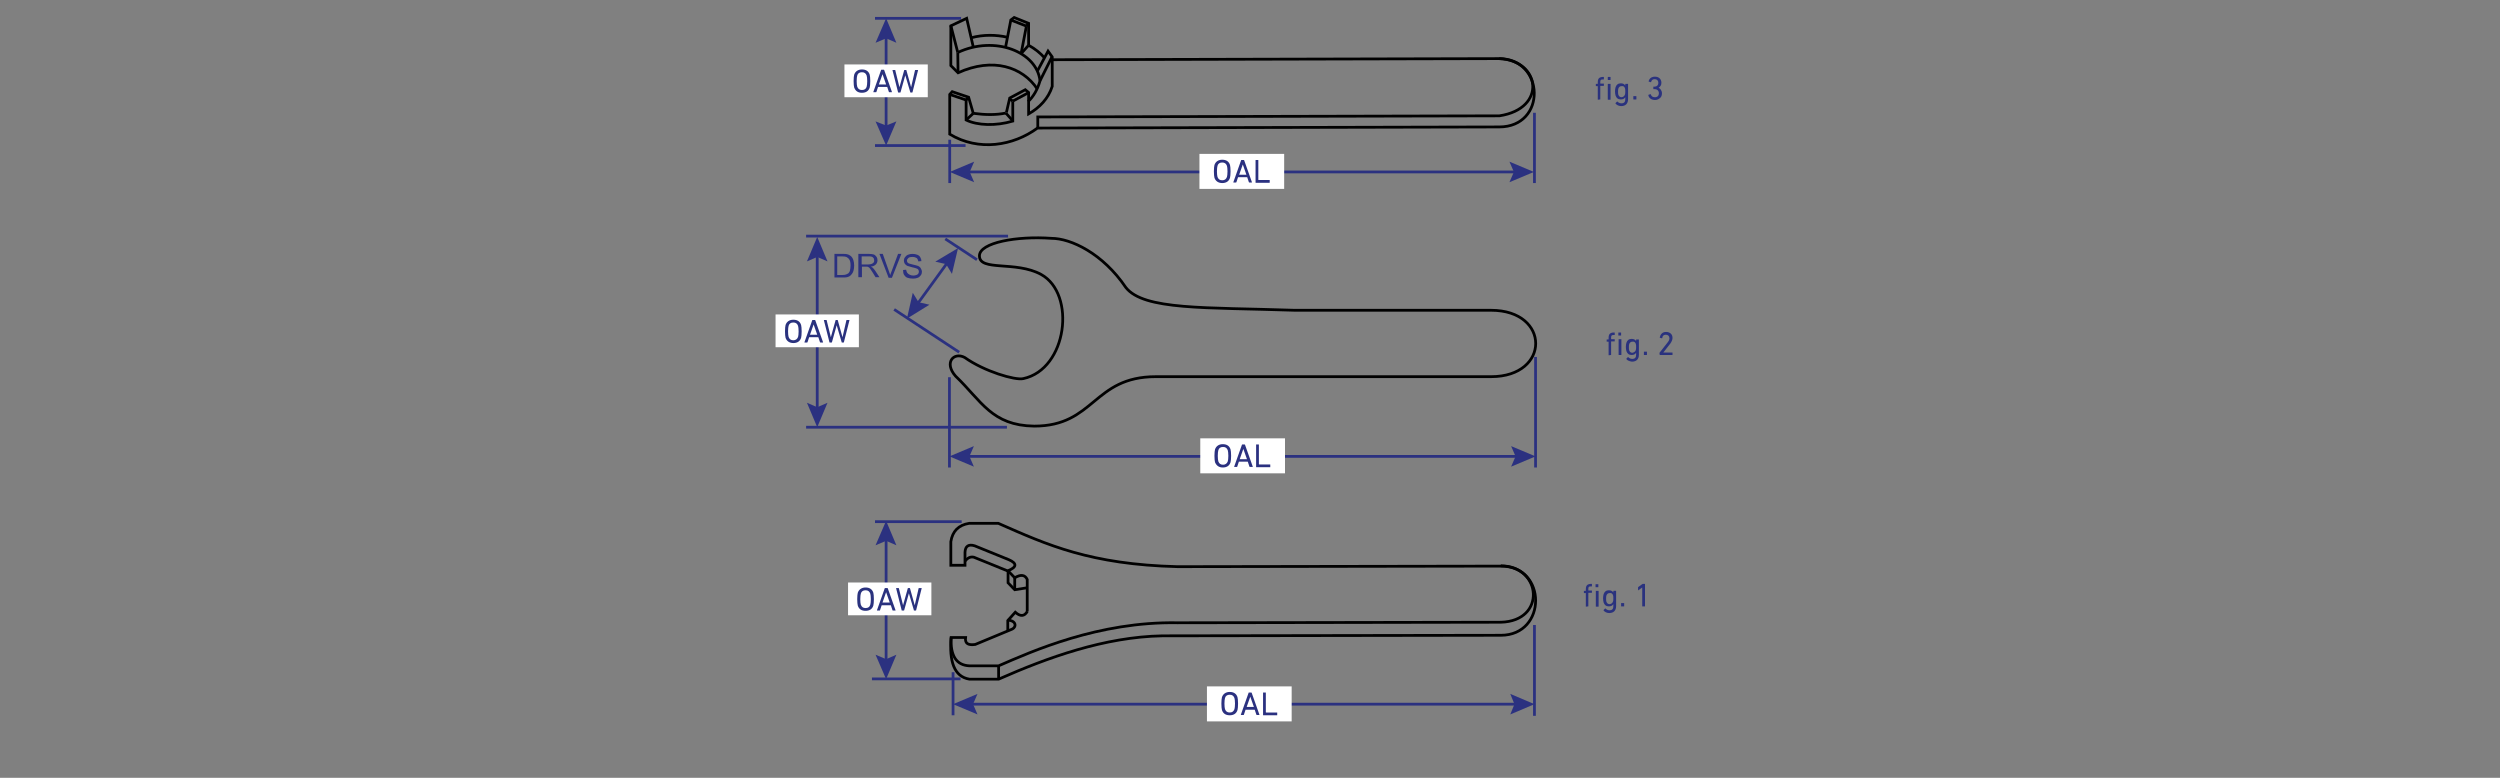 <?xml version="1.0" encoding="utf-8"?>
<!-- Generator: Adobe Illustrator 26.4.1, SVG Export Plug-In . SVG Version: 6.00 Build 0)  -->
<svg version="1.1" id="Слой_1" xmlns="http://www.w3.org/2000/svg" xmlns:xlink="http://www.w3.org/1999/xlink" x="0px" y="0px"
	 viewBox="0 0 900 280" style="enable-background:new 0 0 900 280;" xml:space="preserve">
<rect x="0" y="0" width="900" height="280" fill="#808080" stroke="none"/>
<style type="text/css">
	.st0{fill:none;stroke:#FFED00;stroke-miterlimit:10;}
	.st1{fill:none;stroke:#2B3180;stroke-miterlimit:10;}
	.st2{fill:#2B3180;stroke:#2B3180;stroke-miterlimit:10;}
	.st3{fill:none;stroke:#000000;stroke-miterlimit:10;}
	.st4{fill:#2B3180;}
	.st5{fill:#FFFFFF;}
	.st6{fill:#2A327E;}
</style>
<path class="st0" d="M2218.5-412.7"/>
<path class="st0" d="M2194-427.7"/>
<line class="st1" x1="552.4" y1="40.6" x2="552.4" y2="65.9"/>
<line class="st1" x1="341.9" y1="50.3" x2="341.9" y2="65.9"/>
<line class="st2" x1="315" y1="6.6" x2="346" y2="6.6"/>
<g>
	<path class="st3" d="M344.8,18.9c13.4-6.3,28.5-0.2,29.6,10.2"/>
	<line class="st3" x1="342.3" y1="9.2" x2="344.8" y2="18.9"/>
	<line class="st3" x1="344.9" y1="26.2" x2="344.8" y2="18.9"/>
	<line class="st3" x1="374.4" y1="29.1" x2="378.7" y2="20.5"/>
	<line class="st3" x1="367.6" y1="19.3" x2="370.3" y2="16.3"/>
	<path class="st3" d="M373.4,32c-5.3-7.9-15.9-11.5-28.5-5.8l-2.6-2.6l0-14.3l5.7-2.7l2.4,10.4"/>
	<path class="st3" d="M349.6,13.6"/>
	<path class="st3" d="M362.6,13.9"/>
	<path class="st3" d="M362.6,13.4c-4-0.9-8.5-1-13,0.2"/>
	<path class="st3" d="M376,20.8c-1.4-1.6-3.3-3.2-5.7-4.5"/>
	<path class="st3" d="M362.1,40.7c-3.4,0.7-7.3,0.7-11.7,0.1"/>
	<path class="st3" d="M374.4,29.1c-0.9,3.2-2.4,5.7-4.3,7.5"/>
	<line class="st3" x1="350.4" y1="40.8" x2="347.8" y2="43.2"/>
	<line class="st3" x1="362.1" y1="40.7" x2="364.6" y2="43.5"/>
	<line class="st3" x1="363.3" y1="35.5" x2="364.6" y2="36.4"/>
	<line class="st3" x1="364.6" y1="36.4" x2="370.2" y2="33.4"/>
	<path class="st3" d="M373.5,25.5l3.8-7.1l1.5,2.1l0,10.6c-1.4,4.4-4.6,7.7-8.5,9.9l0-7.7l-1.2-1l-5.6,3l-1.2,5.2"/>
	<path class="st3" d="M347.8,36l0,7.2c4.1,2,10.7,2.2,16.8,0.4l0-7.1"/>
	<line class="st3" x1="348.7" y1="35" x2="347.8" y2="36"/>
	<line class="st3" x1="341.9" y1="34" x2="347.8" y2="36"/>
	<line class="st3" x1="363.9" y1="7.2" x2="369.5" y2="9.4"/>
	<line class="st3" x1="367.6" y1="19.3" x2="369.5" y2="9.4"/>
	<line class="st3" x1="370.3" y1="8.4" x2="369.5" y2="9.4"/>
	<polyline class="st3" points="362,17 363.9,7.2 365.1,6.3 370.3,8.4 370.3,16.3 	"/>
	<path class="st3" d="M539.7,21.1c14.9,0.6,17.3,18,0.1,20.6l-166.2,0.4l0,4.1"/>
	<path class="st3" d="M378.7,21.5l160.9-0.4c16.6,0,17.3,24.6,0.1,24.6l-166.2,0.4c-8.7,6.4-21.2,8.5-31.6,2.2l0-14.3l0.9-1l5.9,2
		l1.7,5.9"/>
</g>
<line class="st2" x1="315" y1="52.4" x2="347.6" y2="52.4"/>
<g>
	<g>
		<line class="st1" x1="347.9" y1="61.9" x2="546.2" y2="61.9"/>
		<g>
			<polygon class="st4" points="350.7,65.6 349.1,61.9 350.7,58.2 341.9,61.9 			"/>
		</g>
		<g>
			<polygon class="st4" points="543.4,65.6 545,61.9 543.4,58.2 552.2,61.9 			"/>
		</g>
	</g>
</g>
<g>
	<rect x="431.8" y="55.4" class="st5" width="30.5" height="12.6"/>
	<g>
		<path class="st4" d="M437.2,64c-0.1-0.4-0.2-1.2-0.2-2.3c0-1.1,0.1-1.9,0.2-2.3c0.4-1.2,1.4-1.9,2.8-1.9c1.4,0,2.4,0.6,2.8,1.9
			c0.1,0.4,0.2,1.2,0.2,2.3c0,1.1-0.1,1.9-0.2,2.3c-0.4,1.3-1.4,1.9-2.8,1.9C438.6,65.9,437.6,65.2,437.2,64z M441.7,63.7
			c0.1-0.4,0.2-1,0.2-2s-0.1-1.6-0.2-2c-0.3-0.8-0.8-1.2-1.7-1.2c-0.9,0-1.5,0.4-1.7,1.2c-0.1,0.4-0.2,1-0.2,2s0.1,1.6,0.2,2
			c0.3,0.8,0.8,1.2,1.7,1.2C440.9,64.9,441.4,64.5,441.7,63.7z"/>
		<path class="st4" d="M446.8,57.7c0-0.1,0.1-0.1,0.1-0.1h0.8c0.1,0,0.1,0,0.2,0.1l2.8,7.9c0,0.1,0,0.1-0.1,0.1h-0.8
			c-0.1,0-0.1,0-0.2-0.1l-0.6-1.8h-3.3l-0.6,1.8c0,0.1-0.1,0.1-0.2,0.1h-0.8c-0.1,0-0.1,0-0.1-0.1L446.8,57.7z M446.1,62.9h2.6
			l-1.3-3.7h0L446.1,62.9z"/>
		<path class="st4" d="M452,57.7c0-0.1,0-0.1,0.1-0.1h0.8c0.1,0,0.1,0,0.1,0.1v7c0,0,0,0.1,0.1,0.1h3.9c0.1,0,0.1,0,0.1,0.1v0.8
			c0,0.1,0,0.1-0.1,0.1h-4.9c-0.1,0-0.1,0-0.1-0.1V57.7z"/>
	</g>
</g>
<g>
	<g>
		<line class="st1" x1="319" y1="12.5" x2="319" y2="46.5"/>
		<g>
			<polygon class="st4" points="315.2,15.4 319,13.8 322.7,15.4 319,6.6 			"/>
		</g>
		<g>
			<polygon class="st4" points="315.2,43.7 319,45.2 322.7,43.7 319,52.4 			"/>
		</g>
	</g>
</g>
<g>
	<rect x="304" y="23.2" class="st5" width="30" height="11.8"/>
	<g>
		<path class="st6" d="M307.5,31.5c-0.1-0.4-0.2-1.2-0.2-2.3c0-1.1,0.1-1.9,0.2-2.3c0.4-1.2,1.4-1.9,2.8-1.9c1.4,0,2.4,0.6,2.8,1.9
			c0.1,0.4,0.2,1.2,0.2,2.3c0,1.1-0.1,1.9-0.2,2.3c-0.4,1.3-1.4,1.9-2.8,1.9C308.9,33.4,308,32.8,307.5,31.5z M312,31.2
			c0.1-0.4,0.2-1,0.2-2c0-1-0.1-1.6-0.2-2c-0.3-0.8-0.8-1.2-1.7-1.2c-0.9,0-1.5,0.4-1.7,1.2c-0.1,0.4-0.2,1-0.2,2c0,1,0.1,1.6,0.2,2
			c0.3,0.8,0.8,1.2,1.7,1.2C311.2,32.4,311.8,32,312,31.2z"/>
		<path class="st6" d="M317.2,25.2c0-0.1,0.1-0.1,0.1-0.1l0.8,0c0.1,0,0.1,0,0.2,0.1l2.8,7.9c0,0.1,0,0.1-0.1,0.1l-0.8,0
			c-0.1,0-0.1,0-0.2-0.1l-0.6-1.8l-3.3,0l-0.6,1.8c0,0.1-0.1,0.1-0.2,0.1l-0.8,0c-0.1,0-0.1,0-0.1-0.1L317.2,25.2z M316.4,30.4
			l2.6,0l-1.3-3.7h0L316.4,30.4z"/>
		<path class="st6" d="M327.8,33.3c-0.1,0-0.1,0-0.1-0.1l-1.8-6.1h0l-1.7,6.1c0,0.1-0.1,0.1-0.1,0.1l-0.7,0c-0.1,0-0.1,0-0.1-0.1
			l-2-7.9c0-0.1,0-0.1,0.1-0.1l0.8,0c0.1,0,0.1,0,0.1,0.1l1.5,6.1h0l1.7-6.1c0-0.1,0.1-0.1,0.1-0.1l0.6,0c0.1,0,0.1,0,0.1,0.1
			l1.7,6.1h0l1.4-6.1c0-0.1,0.1-0.1,0.2-0.1l0.8,0c0.1,0,0.1,0,0.1,0.1l-2,7.9c0,0.1-0.1,0.1-0.1,0.1L327.8,33.3z"/>
	</g>
</g>
<g>
	<path class="st6" d="M575.3,35.9c-0.1,0-0.1,0-0.1-0.1l0-4.7c0,0,0-0.1-0.1-0.1l-0.5,0c-0.1,0-0.1,0-0.1-0.1l0-0.6
		c0-0.1,0-0.1,0.1-0.1l0.5,0c0,0,0.1,0,0.1-0.1l0-0.5c0-1.3,0.5-1.8,1.7-1.9l0.4,0c0.1,0,0.1,0,0.1,0.1l0,0.7c0,0.1,0,0.1-0.1,0.1
		l-0.3,0c-0.7,0-0.9,0.2-0.9,0.9l0,0.5c0,0,0,0.1,0.1,0.1l1.1,0c0.1,0,0.1,0,0.1,0.1l0,0.6c0,0.1,0,0.1-0.1,0.1l-1.1,0
		c0,0-0.1,0-0.1,0.1l0,4.7c0,0.1,0,0.1-0.1,0.1L575.3,35.9z"/>
	<path class="st6" d="M578.9,28.8c-0.1,0-0.1,0-0.1-0.1l0-0.9c0-0.1,0-0.1,0.1-0.1l0.8,0c0.1,0,0.1,0,0.1,0.1l0,0.9
		c0,0.1,0,0.1-0.1,0.1L578.9,28.8z M578.9,35.9c-0.1,0-0.1,0-0.1-0.1l0-5.5c0-0.1,0-0.1,0.1-0.1l0.8,0c0.1,0,0.1,0,0.1,0.1l0,5.5
		c0,0.1,0,0.1-0.1,0.1L578.9,35.9z"/>
	<path class="st6" d="M581.6,37.3c0-0.1,0-0.1,0-0.2l0.5-0.5c0.1-0.1,0.1-0.1,0.2,0c0.4,0.4,0.9,0.6,1.4,0.6c1,0,1.4-0.5,1.4-1.5
		l0-0.7h0c-0.3,0.5-0.8,0.8-1.6,0.8c-1,0-1.6-0.5-1.9-1.4c-0.1-0.4-0.2-0.9-0.2-1.5c0-0.6,0.1-1.1,0.2-1.5c0.3-0.9,0.9-1.4,1.9-1.4
		c0.8,0,1.3,0.3,1.6,0.8h0l0-0.5c0-0.1,0-0.1,0.1-0.1l0.8,0c0.1,0,0.1,0,0.1,0.1l0,5.4c0,1.6-0.9,2.5-2.5,2.5
		C582.8,38.2,582,37.8,581.6,37.3z M585,34c0.1-0.3,0.1-0.6,0.1-1.1c0-0.5,0-0.8-0.1-1.1c-0.2-0.6-0.6-0.9-1.2-0.8
		c-0.6,0-1,0.3-1.2,0.9c-0.1,0.3-0.1,0.7-0.1,1.1c0,0.5,0,0.8,0.1,1.1c0.2,0.6,0.6,0.9,1.2,0.9C584.4,34.9,584.8,34.6,585,34z"/>
	<path class="st6" d="M588,34.7c0-0.1,0-0.1,0.1-0.1l0.9,0c0.1,0,0.1,0,0.1,0.1l0,1c0,0.1,0,0.1-0.1,0.1l-0.9,0
		c-0.1,0-0.1,0-0.1-0.1L588,34.7z"/>
	<path class="st6" d="M593.5,34.1l0.7-0.2c0.1,0,0.1,0,0.1,0.1c0.2,0.7,0.7,1,1.5,1c0.9,0,1.4-0.6,1.4-1.4c0-0.9-0.6-1.5-1.5-1.5
		l-0.4,0c-0.1,0-0.1,0-0.1-0.1l0-0.7c0-0.1,0-0.1,0.1-0.1l0.3,0c0.8,0,1.4-0.5,1.4-1.4c0-0.8-0.5-1.3-1.3-1.3c-0.7,0-1.1,0.3-1.3,1
		c0,0.1-0.1,0.1-0.1,0.1l-0.7-0.2c-0.1,0-0.1-0.1-0.1-0.1c0.2-1,1-1.7,2.3-1.7c1.4,0,2.3,0.9,2.3,2.2c0,0.8-0.3,1.3-1,1.8v0
		c0.6,0.3,1.2,1,1.2,2c0,0.7-0.2,1.3-0.7,1.7s-1,0.7-1.8,0.7c-1.3,0-2.2-0.7-2.4-1.7C593.4,34.2,593.4,34.1,593.5,34.1z"/>
</g>
<line class="st1" x1="552.8" y1="128.5" x2="552.8" y2="168.3"/>
<line class="st1" x1="341.8" y1="135.8" x2="341.8" y2="168.3"/>
<line class="st2" x1="290.2" y1="85" x2="362.9" y2="85"/>
<line class="st2" x1="290.2" y1="153.8" x2="362.5" y2="153.8"/>
<g>
	<g>
		<line class="st1" x1="347.8" y1="164.3" x2="546.8" y2="164.3"/>
		<g>
			<polygon class="st4" points="350.6,168 349,164.3 350.6,160.6 341.8,164.3 			"/>
		</g>
		<g>
			<polygon class="st4" points="544,168 545.6,164.3 544,160.6 552.8,164.3 			"/>
		</g>
	</g>
</g>
<g>
	<g>
		<line class="st1" x1="294.2" y1="91.3" x2="294.2" y2="147.8"/>
		<g>
			<polygon class="st4" points="290.5,94.1 294.2,92.5 297.9,94.1 294.2,85.3 			"/>
		</g>
		<g>
			<polygon class="st4" points="290.5,145 294.2,146.6 297.9,145 294.2,153.8 			"/>
		</g>
	</g>
</g>
<path class="st3" d="M344,135.4c-4.3-4.9-0.6-8.8,3.3-6.7c7,5,18.2,8.3,21.1,7.6c15.8-3.4,19.1-30.5,6.4-37.5
	c-9.2-5-22.2-1-22.2-6.7c0-4.8,13.6-7.2,25.9-6.3c7,0,18.5,5.4,26.8,17.7c6.5,8.2,28.4,7.1,60.8,8.2c0,0,70.7,0,70.7,0
	c21.4,0,21.4,23.9,0,23.9c0,0-120.7,0-120.7,0c-22.7,0-21.9,17.8-43.8,17.8C357,153.2,353.3,144.3,344,135.4z"/>
<line class="st1" x1="345.3" y1="126.8" x2="321.9" y2="111.4"/>
<line class="st1" x1="351.7" y1="93.5" x2="340.3" y2="86"/>
<g>
	<g>
		<line class="st1" x1="341.4" y1="94.1" x2="330" y2="109.8"/>
		<g>
			<polygon class="st4" points="336.7,94.2 340.6,95.1 342.7,98.6 344.9,89.3 			"/>
		</g>
		<g>
			<polygon class="st4" points="328.6,105.4 330.7,108.8 334.6,109.7 326.5,114.7 			"/>
		</g>
	</g>
</g>
<g>
	<g>
		<path class="st4" d="M300.4,100v-8.6h3c0.7,0,1.2,0,1.5,0.1c0.5,0.1,0.9,0.3,1.3,0.6c0.5,0.4,0.8,0.9,1,1.5s0.3,1.3,0.3,2
			c0,0.7-0.1,1.2-0.2,1.7s-0.3,0.9-0.6,1.3s-0.5,0.6-0.8,0.8s-0.6,0.3-1,0.4s-0.9,0.1-1.4,0.1H300.4z M301.5,99h1.8
			c0.6,0,1-0.1,1.3-0.2s0.6-0.3,0.8-0.4c0.3-0.3,0.5-0.6,0.6-1.1s0.2-1,0.2-1.7c0-0.9-0.1-1.6-0.4-2.1s-0.7-0.8-1.1-1
			c-0.3-0.1-0.8-0.2-1.5-0.2h-1.8V99z"/>
		<path class="st4" d="M309,100v-8.6h3.8c0.8,0,1.3,0.1,1.7,0.2s0.7,0.4,1,0.8s0.4,0.8,0.4,1.3c0,0.6-0.2,1.1-0.6,1.5
			s-1,0.7-1.8,0.8c0.3,0.1,0.5,0.3,0.7,0.4c0.3,0.3,0.6,0.7,0.9,1.1l1.5,2.3h-1.4l-1.1-1.8c-0.3-0.5-0.6-0.9-0.8-1.2
			s-0.4-0.5-0.6-0.6s-0.3-0.2-0.5-0.2c-0.1,0-0.3,0-0.6,0h-1.3v3.8H309z M310.2,95.2h2.4c0.5,0,0.9-0.1,1.2-0.2s0.5-0.3,0.7-0.5
			s0.2-0.5,0.2-0.8c0-0.4-0.1-0.7-0.4-1s-0.8-0.4-1.4-0.4h-2.7V95.2z"/>
		<path class="st4" d="M319.9,100l-3.3-8.6h1.2l2.2,6.2c0.2,0.5,0.3,1,0.5,1.4c0.1-0.5,0.3-0.9,0.5-1.4l2.3-6.2h1.2l-3.4,8.6H319.9z
			"/>
		<path class="st4" d="M325.1,97.2l1.1-0.1c0.1,0.4,0.2,0.8,0.4,1.1s0.5,0.5,0.9,0.7s0.8,0.3,1.3,0.3c0.4,0,0.8-0.1,1.1-0.2
			s0.6-0.3,0.7-0.5s0.2-0.5,0.2-0.7c0-0.3-0.1-0.5-0.2-0.7s-0.4-0.4-0.8-0.5c-0.2-0.1-0.7-0.2-1.5-0.4s-1.3-0.4-1.7-0.5
			c-0.4-0.2-0.7-0.5-0.9-0.8s-0.3-0.7-0.3-1.1c0-0.4,0.1-0.8,0.4-1.2s0.6-0.7,1.1-0.9s1-0.3,1.6-0.3c0.6,0,1.2,0.1,1.7,0.3
			s0.9,0.5,1.1,0.9s0.4,0.8,0.4,1.4l-1.1,0.1c-0.1-0.5-0.3-1-0.6-1.2s-0.8-0.4-1.5-0.4c-0.7,0-1.2,0.1-1.5,0.4s-0.5,0.6-0.5,0.9
			c0,0.3,0.1,0.6,0.3,0.8c0.2,0.2,0.8,0.4,1.7,0.6s1.6,0.4,1.9,0.5c0.5,0.2,0.9,0.5,1.1,0.9s0.4,0.8,0.4,1.2c0,0.5-0.1,0.9-0.4,1.3
			s-0.6,0.7-1.1,0.9s-1,0.3-1.7,0.3c-0.8,0-1.4-0.1-2-0.3s-0.9-0.6-1.2-1S325.1,97.8,325.1,97.2z"/>
	</g>
</g>
<g>
	<rect x="279.2" y="113.2" class="st5" width="30" height="11.8"/>
	<g>
		<path class="st6" d="M282.8,121.6c-0.1-0.4-0.2-1.2-0.2-2.3c0-1.1,0.1-1.9,0.2-2.3c0.4-1.2,1.4-1.9,2.8-1.9c1.4,0,2.4,0.6,2.8,1.9
			c0.1,0.4,0.2,1.2,0.2,2.3c0,1.1-0.1,1.9-0.2,2.3c-0.4,1.3-1.4,1.9-2.8,1.9C284.2,123.5,283.2,122.8,282.8,121.6z M287.3,121.3
			c0.1-0.4,0.2-1,0.2-2c0-1-0.1-1.6-0.2-2c-0.3-0.8-0.8-1.2-1.7-1.2c-0.9,0-1.5,0.4-1.7,1.2c-0.1,0.4-0.2,1-0.2,2c0,1,0.1,1.6,0.2,2
			c0.3,0.8,0.8,1.2,1.7,1.2C286.4,122.5,287,122.1,287.3,121.3z"/>
		<path class="st6" d="M292.4,115.3c0-0.1,0.1-0.1,0.1-0.1l0.8,0c0.1,0,0.1,0,0.2,0.1l2.8,7.9c0,0.1,0,0.1-0.1,0.1l-0.8,0
			c-0.1,0-0.1,0-0.2-0.1l-0.6-1.8l-3.3,0l-0.6,1.8c0,0.1-0.1,0.1-0.2,0.1l-0.8,0c-0.1,0-0.1,0-0.1-0.1L292.4,115.3z M291.6,120.5
			l2.6,0l-1.3-3.7h0L291.6,120.5z"/>
		<path class="st6" d="M303.1,123.3c-0.1,0-0.1,0-0.1-0.1l-1.8-6.1h0l-1.7,6.1c0,0.1-0.1,0.1-0.1,0.1l-0.7,0c-0.1,0-0.1,0-0.1-0.1
			l-2-7.9c0-0.1,0-0.1,0.1-0.1l0.8,0c0.1,0,0.1,0,0.1,0.1l1.5,6.1h0l1.7-6.1c0-0.1,0.1-0.1,0.1-0.1l0.6,0c0.1,0,0.1,0,0.1,0.1
			l1.7,6.1h0l1.4-6.1c0-0.1,0.1-0.1,0.2-0.1l0.8,0c0.1,0,0.1,0,0.1,0.1l-2,7.9c0,0.1-0.1,0.1-0.1,0.1L303.1,123.3z"/>
	</g>
</g>
<g>
	<rect x="432.1" y="157.8" class="st5" width="30.5" height="12.6"/>
	<g>
		<path class="st4" d="M437.4,166.4c-0.1-0.4-0.2-1.2-0.2-2.3s0.1-1.9,0.2-2.3c0.4-1.2,1.4-1.9,2.8-1.9c1.4,0,2.4,0.6,2.8,1.9
			c0.1,0.4,0.2,1.2,0.2,2.3s-0.1,1.9-0.2,2.3c-0.4,1.3-1.4,1.9-2.8,1.9C438.8,168.3,437.9,167.6,437.4,166.4z M442,166.1
			c0.1-0.4,0.2-1,0.2-2c0-1-0.1-1.6-0.2-2c-0.3-0.8-0.8-1.2-1.7-1.2c-0.9,0-1.5,0.4-1.7,1.2c-0.1,0.4-0.2,1-0.2,2c0,1,0.1,1.6,0.2,2
			c0.3,0.8,0.8,1.2,1.7,1.2C441.1,167.3,441.7,166.9,442,166.1z"/>
		<path class="st4" d="M447.1,160.1c0-0.1,0.1-0.1,0.1-0.1h0.8c0.1,0,0.1,0,0.2,0.1l2.8,7.9c0,0.1,0,0.1-0.1,0.1H450
			c-0.1,0-0.1,0-0.2-0.1l-0.6-1.8H446l-0.6,1.8c0,0.1-0.1,0.1-0.2,0.1h-0.8c-0.1,0-0.1,0-0.1-0.1L447.1,160.1z M446.3,165.3h2.6
			l-1.3-3.7h0L446.3,165.3z"/>
		<path class="st4" d="M452.2,160.1c0-0.1,0-0.1,0.1-0.1h0.8c0.1,0,0.1,0,0.1,0.1v7c0,0,0,0.1,0.1,0.1h3.9c0.1,0,0.1,0,0.1,0.1v0.8
			c0,0.1,0,0.1-0.1,0.1h-4.9c-0.1,0-0.1,0-0.1-0.1V160.1z"/>
	</g>
</g>
<g>
	<path class="st6" d="M579.2,127.9c-0.1,0-0.1,0-0.1-0.1l0-4.7c0,0,0-0.1-0.1-0.1l-0.5,0c-0.1,0-0.1,0-0.1-0.1l0-0.6
		c0-0.1,0-0.1,0.1-0.1l0.5,0c0,0,0.1,0,0.1-0.1l0-0.5c0-1.3,0.5-1.8,1.7-1.9l0.4,0c0.1,0,0.1,0,0.1,0.1l0,0.7c0,0.1,0,0.1-0.1,0.1
		l-0.3,0c-0.7,0-0.9,0.2-0.9,0.9l0,0.5c0,0,0,0.1,0.1,0.1l1.1,0c0.1,0,0.1,0,0.1,0.1l0,0.6c0,0.1,0,0.1-0.1,0.1l-1.1,0
		c0,0-0.1,0-0.1,0.1l0,4.7c0,0.1,0,0.1-0.1,0.1L579.2,127.9z"/>
	<path class="st6" d="M582.7,120.8c-0.1,0-0.1,0-0.1-0.1l0-0.9c0-0.1,0-0.1,0.1-0.1l0.8,0c0.1,0,0.1,0,0.1,0.1l0,0.9
		c0,0.1,0,0.1-0.1,0.1L582.7,120.8z M582.8,127.8c-0.1,0-0.1,0-0.1-0.1l0-5.5c0-0.1,0-0.1,0.1-0.1l0.8,0c0.1,0,0.1,0,0.1,0.1l0,5.5
		c0,0.1,0,0.1-0.1,0.1L582.8,127.8z"/>
	<path class="st6" d="M585.5,129.3c0-0.1,0-0.1,0-0.2l0.5-0.5c0.1-0.1,0.1-0.1,0.2,0c0.4,0.4,0.9,0.6,1.4,0.6c1,0,1.4-0.5,1.4-1.5
		l0-0.7h0c-0.3,0.5-0.8,0.8-1.6,0.8c-1,0-1.6-0.5-1.9-1.4c-0.1-0.4-0.2-0.9-0.2-1.5c0-0.6,0.1-1.1,0.2-1.5c0.3-0.9,0.9-1.4,1.9-1.4
		c0.8,0,1.3,0.3,1.6,0.8h0l0-0.5c0-0.1,0-0.1,0.1-0.1l0.8,0c0.1,0,0.1,0,0.1,0.1l0,5.4c0,1.6-0.9,2.5-2.5,2.5
		C586.7,130.1,585.9,129.8,585.5,129.3z M588.9,126c0.1-0.3,0.1-0.6,0.1-1.1c0-0.5,0-0.8-0.1-1.1c-0.2-0.6-0.6-0.9-1.2-0.8
		c-0.6,0-1,0.3-1.2,0.9c-0.1,0.3-0.1,0.7-0.1,1.1c0,0.5,0,0.8,0.1,1.1c0.2,0.6,0.6,0.9,1.2,0.9C588.3,126.8,588.7,126.6,588.9,126z"
		/>
	<path class="st6" d="M591.8,126.7c0-0.1,0-0.1,0.1-0.1l0.9,0c0.1,0,0.1,0,0.1,0.1l0,1c0,0.1,0,0.1-0.1,0.1l-0.9,0
		c-0.1,0-0.1,0-0.1-0.1L591.8,126.7z"/>
	<path class="st6" d="M597.4,127.1c0-0.1,0-0.1,0.1-0.2l2.9-3.7c0.4-0.5,0.6-1,0.6-1.4c0-0.8-0.5-1.3-1.3-1.3
		c-0.8,0-1.2,0.4-1.3,1.2c0,0.1-0.1,0.1-0.1,0.1l-0.7-0.2c-0.1,0-0.1-0.1-0.1-0.1c0.1-0.5,0.3-1,0.7-1.4c0.4-0.4,0.9-0.6,1.6-0.6
		c0.7,0,1.2,0.2,1.7,0.6c0.4,0.4,0.6,0.9,0.6,1.6c0,0.6-0.3,1.3-0.8,2l-2.5,3.2v0l3.2,0c0.1,0,0.1,0,0.1,0.1l0,0.7
		c0,0.1,0,0.1-0.1,0.1l-4.4,0c-0.1,0-0.1,0-0.1-0.1L597.4,127.1z"/>
</g>
<g>
	<line class="st3" x1="359.5" y1="239.7" x2="359.5" y2="244.5"/>
	<path class="st3" d="M342.4,229.5c-0.3,6.6,1.9,10,6.6,10.2l10.5,0c12-5.2,35.9-16,64.4-15.5l116.4-0.2c16.5-0.4,14.7-20.3,0-20.3"
		/>
	<path class="st3" d="M365.3,208c2.2-1.3,3.7-1.1,4.5,0.6l0,11.4"/>
	<line class="st3" x1="362.9" y1="205.5" x2="365.3" y2="208"/>
	<line class="st3" x1="365.3" y1="208" x2="365.3" y2="212.3"/>
	<polyline class="st3" points="369.8,211.6 365.3,212.3 362.9,209.8 362.9,205.5 	"/>
	<path class="st3" d="M347.4,202c0.9-1.1,1.9-1.7,3.2-1.4l12.3,5"/>
	<path class="st3" d="M362.8,227.2l0-3.8l2.7-3c1.8,1.6,3.3,1.6,4.4-0.4"/>
	<path class="st3" d="M362.8,223.3c3,0,3.4,2.5,1.3,3.3l-13,5.4c-2.3,0.3-3.8-0.1-3.5-2.5l-5.2,0c-0.7,8.5,1,14.1,6.6,15l10.5,0
		c17.7-7.8,38.1-15.2,58.9-15.6l121.9-0.2c16.7,0,16.7-25,0-24.9L423.9,204c-31.4-0.8-46.8-7.8-64.5-15.6l-10.5,0
		c-3.8,0.6-6,2.8-6.6,6.6l0,8.5l5.1,0l0-4.7c0.1-2.2,1.3-3,3.5-2.3l12.3,5c3,1.3,2.9,2.7-0.4,4"/>
</g>
<g>
	<path class="st6" d="M571,218.4c-0.1,0-0.1,0-0.1-0.1l0-4.7c0,0,0-0.1-0.1-0.1l-0.5,0c-0.1,0-0.1,0-0.1-0.1l0-0.6
		c0-0.1,0-0.1,0.1-0.1l0.5,0c0,0,0.1,0,0.1-0.1l0-0.5c0-1.3,0.5-1.8,1.7-1.9l0.4,0c0.1,0,0.1,0,0.1,0.1l0,0.7c0,0.1,0,0.1-0.1,0.1
		l-0.3,0c-0.7,0-0.9,0.2-0.9,0.9l0,0.5c0,0,0,0.1,0.1,0.1l1.1,0c0.1,0,0.1,0,0.1,0.1l0,0.6c0,0.1,0,0.1-0.1,0.1l-1.1,0
		c0,0-0.1,0-0.1,0.1l0,4.7c0,0.1,0,0.1-0.1,0.1L571,218.4z"/>
	<path class="st6" d="M574.5,211.4c-0.1,0-0.1,0-0.1-0.1l0-0.9c0-0.1,0-0.1,0.1-0.1l0.8,0c0.1,0,0.1,0,0.1,0.1l0,0.9
		c0,0.1,0,0.1-0.1,0.1L574.5,211.4z M574.6,218.4c-0.1,0-0.1,0-0.1-0.1l0-5.5c0-0.1,0-0.1,0.1-0.1l0.8,0c0.1,0,0.1,0,0.1,0.1l0,5.5
		c0,0.1,0,0.1-0.1,0.1L574.6,218.4z"/>
	<path class="st6" d="M577.3,219.8c0-0.1,0-0.1,0-0.2l0.5-0.5c0.1-0.1,0.1-0.1,0.2,0c0.4,0.4,0.9,0.6,1.4,0.6c1,0,1.4-0.5,1.4-1.5
		l0-0.7h0c-0.3,0.5-0.8,0.8-1.6,0.8c-1,0-1.6-0.5-1.9-1.4c-0.1-0.4-0.2-0.9-0.2-1.5c0-0.6,0.1-1.1,0.2-1.5c0.3-0.9,0.9-1.4,1.9-1.4
		c0.8,0,1.3,0.3,1.6,0.8h0l0-0.5c0-0.1,0-0.1,0.1-0.1l0.8,0c0.1,0,0.1,0,0.1,0.1l0,5.4c0,1.6-0.9,2.5-2.5,2.5
		C578.5,220.7,577.7,220.3,577.3,219.8z M580.7,216.5c0.1-0.3,0.1-0.6,0.1-1.1c0-0.5,0-0.8-0.1-1.1c-0.2-0.6-0.6-0.9-1.2-0.8
		c-0.6,0-1,0.3-1.2,0.9c-0.1,0.3-0.1,0.7-0.1,1.1c0,0.5,0,0.8,0.1,1.1c0.2,0.6,0.6,0.9,1.2,0.9C580.1,217.4,580.5,217.1,580.7,216.5
		z"/>
	<path class="st6" d="M583.6,217.2c0-0.1,0-0.1,0.1-0.1l0.9,0c0.1,0,0.1,0,0.1,0.1l0,1c0,0.1,0,0.1-0.1,0.1l-0.9,0
		c-0.1,0-0.1,0-0.1-0.1L583.6,217.2z"/>
	<path class="st6" d="M591.2,211.5L591.2,211.5l-1.4,1c-0.1,0.1-0.1,0-0.1-0.1l0-0.9c0-0.1,0-0.1,0.1-0.2l1.4-1
		c0.1,0,0.1-0.1,0.2-0.1l0.7,0c0.1,0,0.1,0,0.1,0.1l0,7.9c0,0.1,0,0.1-0.1,0.1l-0.8,0c-0.1,0-0.1,0-0.1-0.1L591.2,211.5z"/>
</g>
<line class="st2" x1="315" y1="187.8" x2="346.2" y2="187.8"/>
<line class="st2" x1="313.9" y1="244.4" x2="345.8" y2="244.4"/>
<g>
	<g>
		<line class="st1" x1="319" y1="193.5" x2="319" y2="238.5"/>
		<g>
			<polygon class="st4" points="315.2,196.3 319,194.7 322.7,196.3 319,187.5 			"/>
		</g>
		<g>
			<polygon class="st4" points="315.2,235.7 319,237.3 322.7,235.7 319,244.5 			"/>
		</g>
	</g>
</g>
<g>
	<rect x="305.3" y="209.7" class="st5" width="30" height="11.8"/>
	<g>
		<path class="st6" d="M308.8,218c-0.1-0.4-0.2-1.2-0.2-2.3c0-1.1,0.1-1.9,0.2-2.3c0.4-1.2,1.4-1.9,2.8-1.9c1.4,0,2.4,0.6,2.8,1.9
			c0.1,0.4,0.2,1.2,0.2,2.3c0,1.1-0.1,1.9-0.2,2.3c-0.4,1.3-1.4,1.9-2.8,1.9C310.2,219.9,309.2,219.3,308.8,218z M313.3,217.7
			c0.1-0.4,0.2-1,0.2-2c0-1-0.1-1.6-0.2-2c-0.3-0.8-0.8-1.2-1.7-1.2c-0.9,0-1.5,0.4-1.7,1.2c-0.1,0.4-0.2,1-0.2,2c0,1,0.1,1.6,0.2,2
			c0.3,0.8,0.8,1.2,1.7,1.2C312.5,218.9,313.1,218.5,313.3,217.7z"/>
		<path class="st6" d="M318.5,211.8c0-0.1,0.1-0.1,0.1-0.1l0.8,0c0.1,0,0.1,0,0.2,0.1l2.8,7.9c0,0.1,0,0.1-0.1,0.1l-0.8,0
			c-0.1,0-0.1,0-0.2-0.1l-0.6-1.8l-3.3,0l-0.6,1.8c0,0.1-0.1,0.1-0.2,0.1l-0.8,0c-0.1,0-0.1,0-0.1-0.1L318.5,211.8z M317.7,216.9
			l2.6,0l-1.3-3.7h0L317.7,216.9z"/>
		<path class="st6" d="M329.1,219.8c-0.1,0-0.1,0-0.1-0.1l-1.8-6.1h0l-1.7,6.1c0,0.1-0.1,0.1-0.1,0.1l-0.7,0c-0.1,0-0.1,0-0.1-0.1
			l-2-7.9c0-0.1,0-0.1,0.1-0.1l0.8,0c0.1,0,0.1,0,0.1,0.1l1.5,6.1h0l1.7-6.1c0-0.1,0.1-0.1,0.1-0.1l0.6,0c0.1,0,0.1,0,0.1,0.1
			l1.7,6.1h0l1.4-6.1c0-0.1,0.1-0.1,0.2-0.1l0.8,0c0.1,0,0.1,0,0.1,0.1l-2,7.9c0,0.1-0.1,0.1-0.1,0.1L329.1,219.8z"/>
	</g>
</g>
<line class="st1" x1="552.4" y1="225" x2="552.4" y2="257.7"/>
<line class="st1" x1="343.1" y1="242" x2="343.1" y2="257.5"/>
<g>
	<g>
		<line class="st1" x1="349.1" y1="253.5" x2="546.5" y2="253.5"/>
		<g>
			<polygon class="st4" points="351.9,257.2 350.3,253.5 351.9,249.8 343.1,253.5 			"/>
		</g>
		<g>
			<polygon class="st4" points="543.7,257.2 545.2,253.5 543.7,249.8 552.4,253.5 			"/>
		</g>
	</g>
</g>
<g>
	<rect x="434.5" y="247.1" class="st5" width="30.5" height="12.6"/>
	<g>
		<path class="st4" d="M439.9,255.6c-0.1-0.4-0.2-1.2-0.2-2.3c0-1.1,0.1-1.9,0.2-2.3c0.4-1.2,1.4-1.9,2.8-1.9c1.4,0,2.4,0.6,2.8,1.9
			c0.1,0.4,0.2,1.2,0.2,2.3c0,1.1-0.1,1.9-0.2,2.3c-0.4,1.3-1.4,1.9-2.8,1.9C441.3,257.5,440.3,256.9,439.9,255.6z M444.4,255.3
			c0.1-0.4,0.2-1,0.2-2c0-1-0.1-1.6-0.2-2c-0.3-0.8-0.8-1.2-1.7-1.2c-0.9,0-1.5,0.4-1.7,1.2c-0.1,0.4-0.2,1-0.2,2c0,1,0.1,1.6,0.2,2
			c0.3,0.8,0.8,1.2,1.7,1.2C443.6,256.5,444.1,256.1,444.4,255.3z"/>
		<path class="st4" d="M449.5,249.4c0-0.1,0.1-0.1,0.1-0.1h0.8c0.1,0,0.1,0,0.2,0.1l2.8,7.9c0,0.1,0,0.1-0.1,0.1h-0.8
			c-0.1,0-0.1,0-0.2-0.1l-0.6-1.8h-3.3l-0.6,1.8c0,0.1-0.1,0.1-0.2,0.1h-0.8c-0.1,0-0.1,0-0.1-0.1L449.5,249.4z M448.8,254.5h2.6
			l-1.3-3.7h0L448.8,254.5z"/>
		<path class="st4" d="M454.7,249.4c0-0.1,0-0.1,0.1-0.1h0.8c0.1,0,0.1,0,0.1,0.1v7c0,0,0,0.1,0.1,0.1h3.9c0.1,0,0.1,0,0.1,0.1v0.8
			c0,0.1,0,0.1-0.1,0.1h-4.9c-0.1,0-0.1,0-0.1-0.1V249.4z"/>
	</g>
</g>
</svg>
